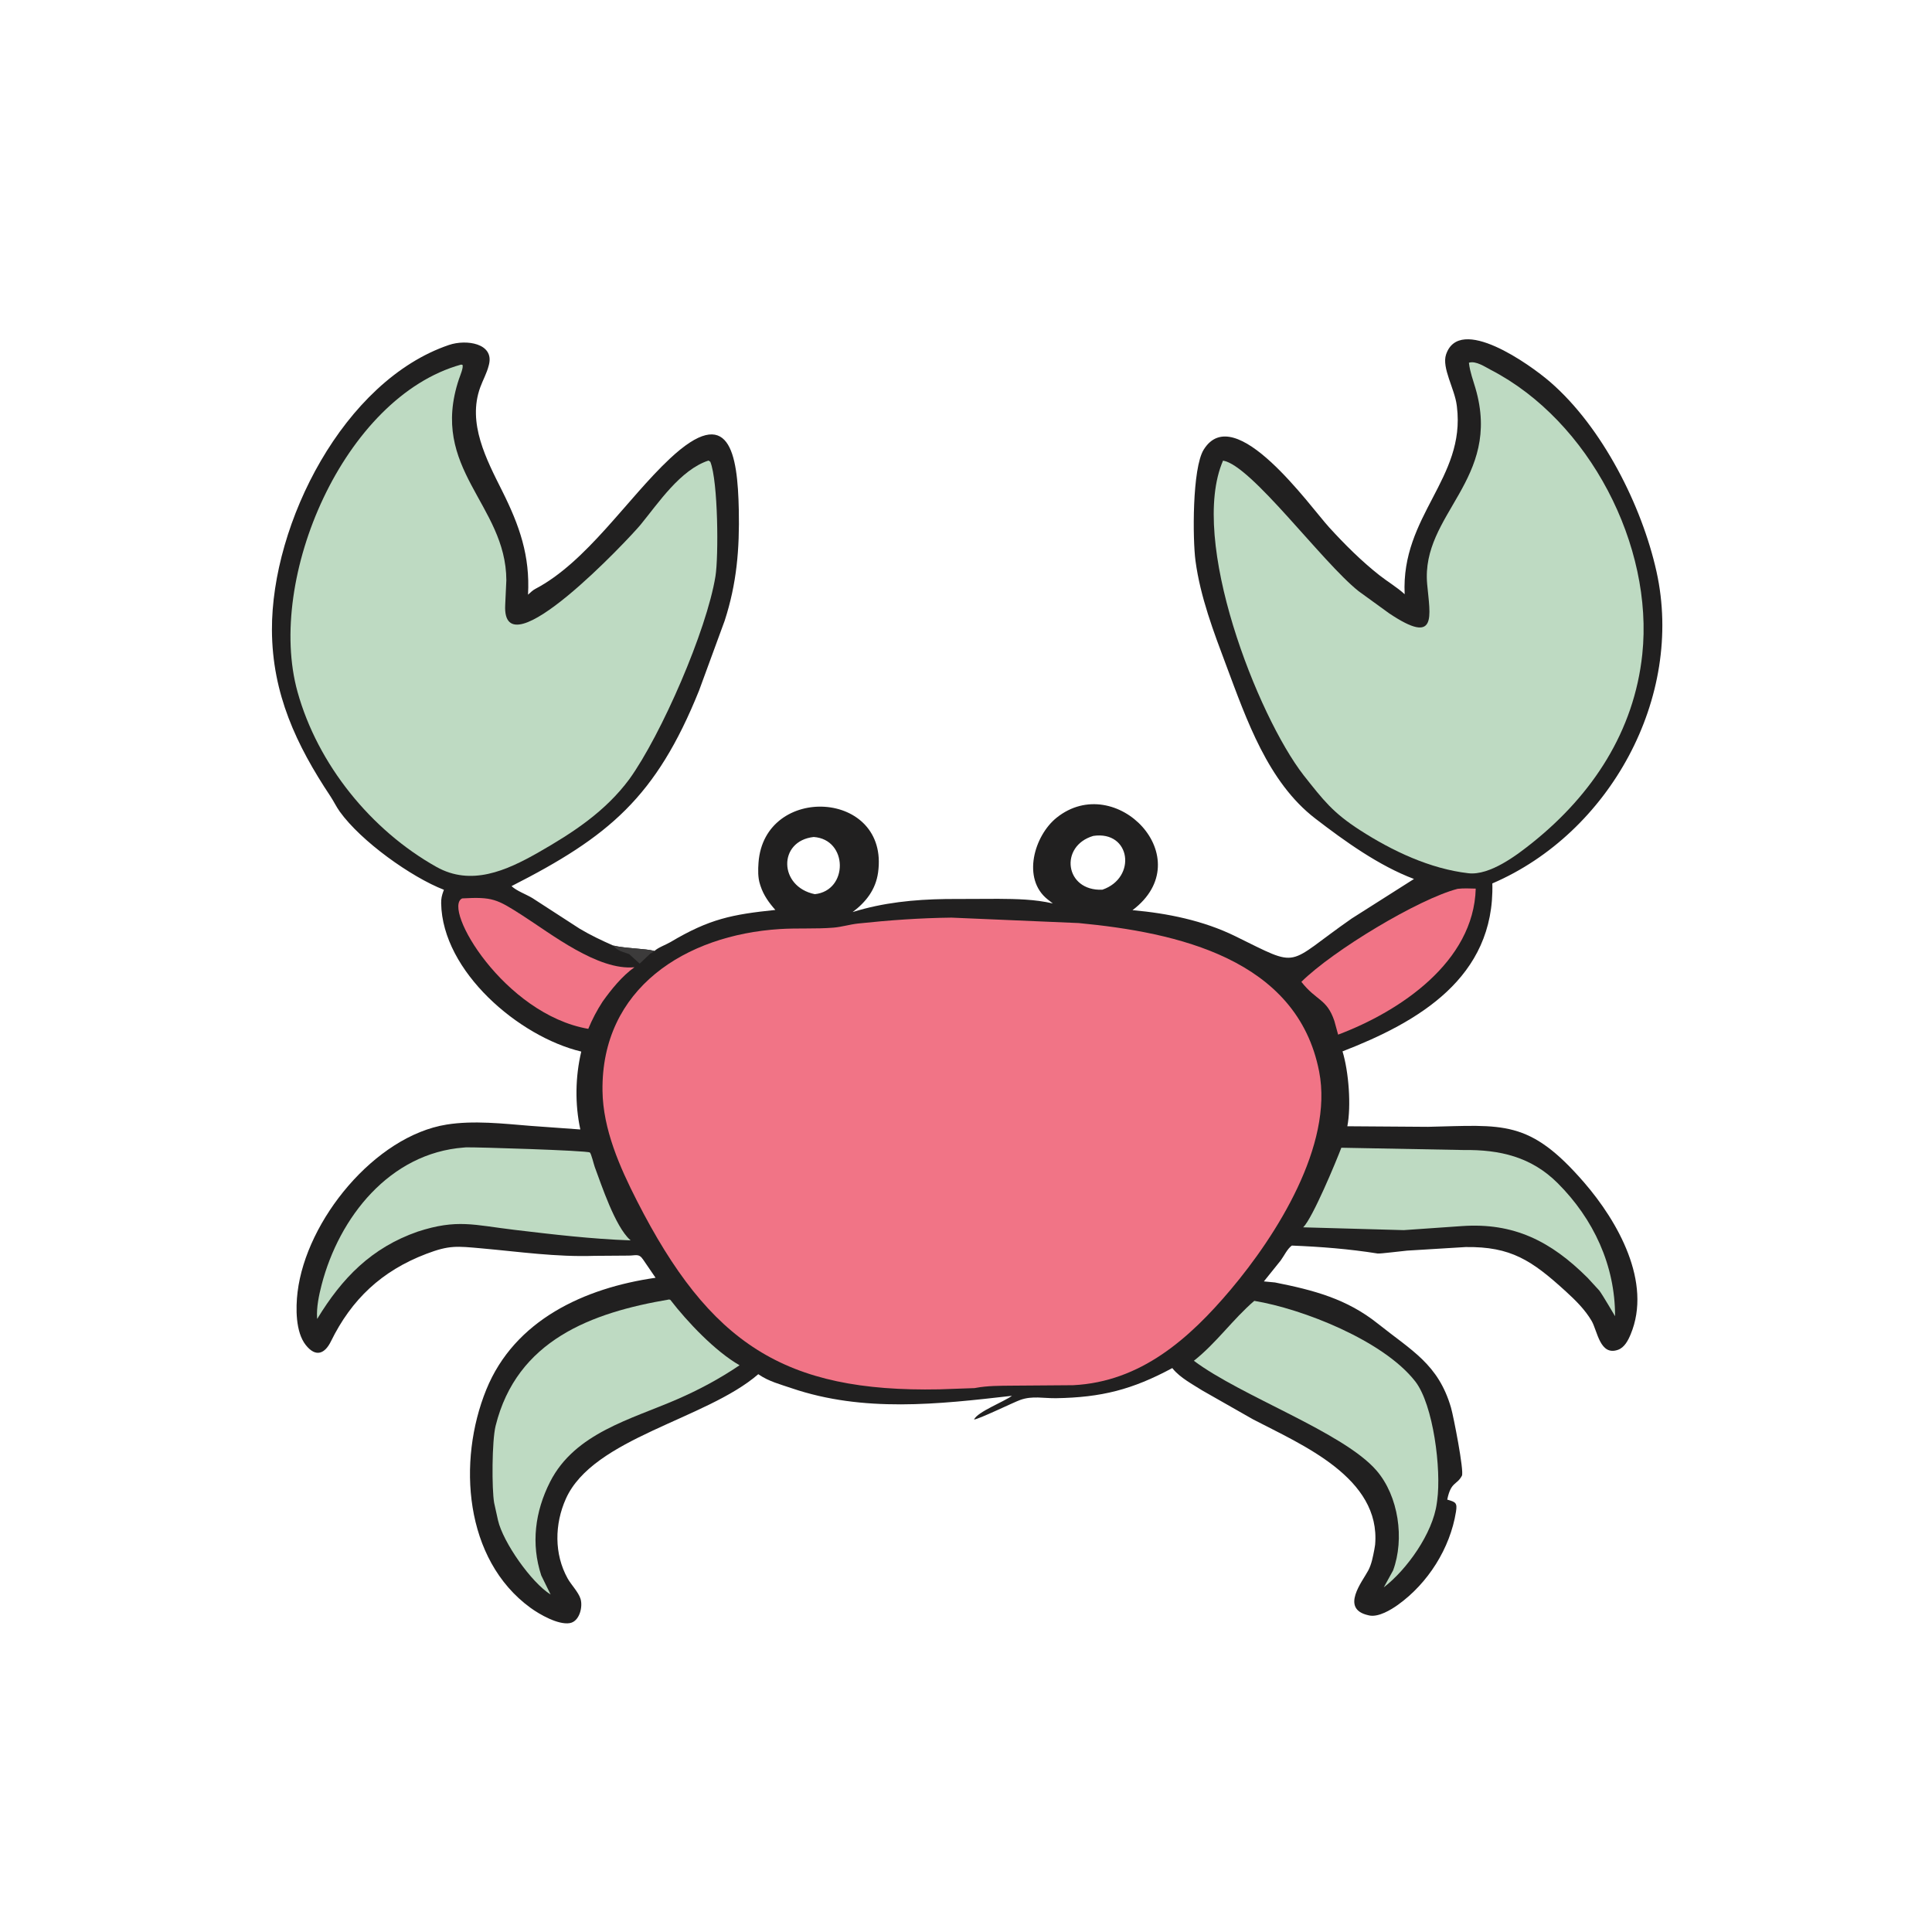 <svg version="1.1" xmlns="http://www.w3.org/2000/svg" style="display: block;" viewBox="0 0 2048 2048" width="640" height="640">
<path transform="translate(0,0)" fill="rgb(33,32,32)" d="M 693.819 1008.07 C 696.996 1004.69 706.196 1001.35 710.671 998.681 C 752.028 974.039 776.021 969.341 821.907 964.568 C 815.227 957.067 809.435 949.02 806.273 939.372 L 805.669 937.5 C 803.312 930.363 803.511 921.983 804.052 914.5 C 810.142 830.316 943.113 837.153 930.789 924.969 C 928.253 943.043 917.996 956.181 903.799 966.835 C 936.247 956.752 968.737 953.515 1002.67 952.997 L 1058.18 952.792 C 1077.72 952.938 1096.89 953.265 1116.03 957.692 L 1110.65 953.5 C 1082.9 931.631 1096.33 885.764 1120.11 866.752 C 1182.71 816.699 1273.09 910.044 1200.51 964.818 C 1237.48 968.077 1275.63 975.832 1309.18 992.276 C 1380.1 1027.03 1361.27 1023.54 1432.85 973.68 L 1498.87 931.75 C 1461.51 917.63 1425.51 891.725 1394.22 867.651 C 1344.04 829.034 1321.35 762.72 1299.98 705.714 C 1286.49 669.749 1272.39 632.801 1267.27 594.5 C 1264.23 571.791 1263.65 496.489 1275.98 476.633 C 1308.78 423.785 1388.74 536.889 1408.97 559.034 C 1425.36 576.985 1443.08 594.694 1462.19 609.747 C 1470.93 616.638 1480.85 622.432 1489 629.887 C 1485.04 546.463 1553.73 507.28 1544.4 431.201 L 1544.18 429.5 C 1542.03 412.241 1528.12 389.88 1532.89 375.75 C 1547.24 333.267 1621.61 386.156 1643.37 405.024 C 1698.71 453 1740.6 536.453 1756 606.098 C 1785.45 739.275 1706.28 883.11 1581.94 936.472 C 1584.64 1036.57 1503.02 1083.53 1423.13 1114.5 C 1429.8 1136.44 1432.41 1172.37 1428.24 1193.88 L 1513.67 1194.48 C 1593.61 1192.73 1620.95 1186.15 1679.27 1253.54 C 1714.87 1294.68 1751.57 1359.27 1728.53 1414.5 C 1725.88 1420.87 1722.05 1428.39 1715.15 1430.85 C 1695.96 1437.69 1693.33 1410.68 1687.18 1400.19 C 1680.14 1388.19 1670.09 1378.3 1659.88 1368.99 C 1623.68 1335.96 1601.61 1321.28 1553.61 1321.93 L 1491.5 1325.72 C 1486.59 1326.1 1462.87 1329.17 1460.37 1328.77 C 1430.02 1323.93 1400.1 1321.59 1369.41 1320.36 C 1364.72 1323.61 1361.02 1331.51 1357.58 1336.17 L 1339.77 1358.34 L 1351.6 1359.47 C 1392.9 1367.69 1427.66 1376.86 1460.5 1403.06 C 1496.47 1431.76 1524.68 1446.08 1538.12 1492.13 C 1540.7 1500.98 1552.21 1559.6 1549.67 1564.37 C 1544.29 1574.48 1538.09 1570.32 1534.14 1589.65 C 1542.91 1592.2 1544.95 1592.85 1543.4 1602.5 C 1537.21 1641.27 1513.7 1678.36 1481.92 1701.15 C 1474.42 1706.52 1461.35 1714.39 1451.67 1712.5 L 1450.5 1712.23 C 1420.17 1705.51 1444.52 1676.1 1450.5 1664.59 C 1454.06 1657.74 1455.39 1649.99 1456.87 1642.5 L 1457.68 1637.5 C 1463.91 1566.55 1380.16 1531.61 1328.36 1504.62 L 1274.44 1473.94 C 1264.21 1467.45 1251.19 1460.55 1243.47 1451.2 L 1242.69 1450.22 C 1200.2 1473.08 1167.56 1481.35 1119.52 1482.15 C 1106.17 1482.37 1094.49 1479.35 1081.5 1483.99 C 1074.44 1486.51 1036.85 1504.83 1032.5 1504.73 C 1036.54 1496.39 1064.27 1485.91 1072.72 1479.61 C 994.317 1488.62 915.392 1497.49 839.07 1471.53 C 827.369 1467.55 814.985 1464.35 804.664 1457.27 L 803.832 1456.69 C 748.246 1504.84 628.771 1524.13 599.833 1588.78 C 587.843 1615.56 587.307 1647.26 601.678 1673.16 C 605.4 1679.86 613.108 1687.63 615.353 1694.75 C 618.059 1703.34 614.285 1718.87 603.938 1720.58 C 591.671 1722.62 572.035 1711.41 562.266 1704.29 C 492.101 1653.15 484.624 1548.96 515.5 1473.03 C 545.505 1399.24 619.535 1365.29 694.927 1354.49 L 681.761 1335.23 C 677.179 1328.41 674.112 1330.99 666.313 1330.99 L 630.109 1331.25 C 589.47 1332.6 550.925 1326.94 510.5 1323.32 C 484.094 1320.95 476.263 1319.84 451.765 1329.19 C 404.562 1347.21 372.606 1377.4 350.77 1421.95 C 344.601 1434.54 335.045 1439.56 324.126 1425.79 C 313.197 1412 313.418 1386.4 315.421 1369.75 C 324.608 1293.39 397.501 1204.24 473.438 1192.09 C 502.077 1187.51 533.407 1191.11 562.068 1193.44 L 615.168 1197.28 C 609.34 1170.4 609.832 1141.46 616.162 1114.72 C 550.202 1098.97 468.889 1029.86 467.647 957.5 C 467.563 952.646 468.36 949.187 470.013 944.687 L 470.563 943.211 C 435.911 929.771 382.779 891.867 360.132 860.28 C 356.477 855.183 353.782 849.398 350.297 844.155 C 314.071 789.663 288.579 735.394 288.267 667.92 C 287.743 554.546 364.46 403.465 475.929 365.678 C 494.315 359.445 523.69 363.907 518.395 386.197 L 518.057 387.5 C 516.05 395.577 511.959 402.721 509.109 410.495 C 495.159 448.558 515.683 487.113 532.371 520.493 C 550.668 557.094 562.001 589.175 559.732 630.401 C 562.09 628.3 564.55 625.778 567.347 624.316 C 621.878 595.808 664.872 528.54 709.968 486.279 C 773.345 426.887 781.909 480.705 783.157 540.446 C 784.018 581.68 781.051 618.385 768.189 657.967 L 741.033 732 C 695.466 845.043 645.356 886.879 542.257 939.317 C 547.504 944.396 557.964 948.085 564.446 952.053 L 614.499 984.48 C 625.943 991.313 637.825 996.936 650.006 1002.31 C 663.87 1005.58 683.671 1005.33 693.819 1008.07 z M 862.561 887.246 C 824.561 891.389 825.33 940.017 863.749 947.856 C 899.482 944.067 899.105 889.761 862.561 887.246 z M 1158.96 886.098 C 1122.71 896.671 1128.56 944.779 1168.53 943.137 C 1205.37 930.54 1198.67 880.209 1158.96 886.098 z"/>
<path transform="translate(0,0)" fill="rgb(60,59,59)" d="M 650.006 1002.31 C 663.87 1005.58 683.671 1005.33 693.819 1008.07 C 692.31 1009.17 691.09 1010.28 689.312 1010.85 L 678.079 1021.53 L 667.043 1011.45 C 659.967 1008.64 655.216 1008.61 650.006 1002.31 z"/>
<path transform="translate(0,0)" fill="rgb(241,116,134)" d="M 489.914 952.342 C 522.113 950.578 526.635 952.985 553.749 970.382 C 584.638 990.201 633.911 1029.04 672.536 1025.32 C 659.404 1034.68 648.106 1048.73 638.814 1061.7 C 632.766 1071.02 627.867 1080.36 623.598 1090.63 C 534.32 1075.11 468.431 962.652 489.914 952.342 z"/>
<path transform="translate(0,0)" fill="rgb(241,116,134)" d="M 1545.17 942.188 C 1551.52 941.446 1557.95 941.817 1564.34 941.963 C 1562.22 1019.78 1483.95 1072.1 1418.46 1096.76 L 1414.48 1082.25 C 1406.45 1058.44 1395.52 1061.26 1379.51 1040.79 C 1412.98 1007.59 1503.76 952.917 1545.17 942.188 z"/>
<path transform="translate(0,0)" fill="rgb(190,218,194)" d="M 491.748 1216.43 L 494 1216.24 C 502.732 1215.91 622.237 1219.54 625.274 1221.7 C 626.702 1222.72 629.54 1234.55 630.423 1236.92 C 637.771 1256.65 651.967 1299.82 667.796 1314.2 L 668.55 1314.86 C 627.38 1313.43 586.288 1308.58 545.378 1303.7 C 502.375 1298.58 484.588 1291.94 442.756 1305.58 C 393.865 1322.65 362.647 1354.57 336.24 1398.12 L 336.126 1397.11 C 335.385 1385.9 338.098 1372.88 340.922 1362 C 359.571 1290.14 413.2 1222.34 491.748 1216.43 z"/>
<path transform="translate(0,0)" fill="rgb(190,218,194)" d="M 1421.88 1216.64 L 1551.4 1219.07 C 1589.87 1218.57 1623.2 1226.27 1651.12 1254.1 C 1689.25 1292.13 1712.16 1341.49 1712.04 1395.24 C 1711.82 1395.03 1698.95 1372.77 1695.31 1368.02 L 1682.97 1354.58 C 1643.65 1315.31 1604.26 1295.89 1549.68 1299.7 L 1488.02 1303.99 L 1381.44 1301.02 C 1391.49 1291.13 1416.48 1230.87 1421.88 1216.64 z"/>
<path transform="translate(0,0)" fill="rgb(190,218,194)" d="M 1329.58 1378.96 C 1380.66 1387.41 1466.35 1420.91 1500.21 1464.33 C 1519.43 1488.97 1528.02 1557.77 1523.48 1590.51 L 1523.05 1593.63 C 1518.82 1625.42 1491.22 1664.01 1466.87 1682.65 L 1476.75 1664.69 C 1489.02 1631.36 1482.6 1585.96 1459.12 1558.79 C 1424.01 1518.15 1315.97 1480.29 1265.55 1442.48 C 1289.41 1423.68 1306.79 1398.52 1329.58 1378.96 z"/>
<path transform="translate(0,0)" fill="rgb(190,218,194)" d="M 709.291 1377.5 L 710.555 1377.86 C 728.702 1401.4 758.24 1432.54 783.962 1447.23 C 762.911 1461.48 741.2 1473.12 717.913 1483.26 C 668.967 1504.59 609.383 1519.06 583.092 1570.87 C 567.054 1602.48 562.781 1636.56 573.747 1670.03 L 583.68 1690.28 C 563.173 1677.57 533.194 1634.73 527.891 1611.55 L 523.824 1593.13 C 521.272 1578.62 521.38 1527.55 525.372 1511.45 C 547.877 1420.71 626.958 1391.4 709.291 1377.5 z"/>
<path transform="translate(0,0)" fill="rgb(190,218,194)" d="M 1557.12 384.5 C 1564.55 382.174 1574.32 388.987 1580.67 392.278 C 1684.67 446.211 1753.09 578.458 1740.89 693.644 C 1732.26 775.128 1688.19 841.907 1625.37 892.524 C 1608.32 906.257 1579.45 928.3 1556.52 925.662 C 1515.8 920.979 1475.74 901.967 1441.64 880.004 C 1412.79 861.419 1403.06 848.51 1381.84 821.73 C 1333.1 758.916 1259.9 572.822 1296.47 488.278 C 1326.25 492.972 1401.15 595.574 1440.1 626.625 L 1472.63 650.211 C 1524.16 684.696 1515.93 653.215 1512.85 619.183 C 1506.11 544.647 1592.51 508.701 1564.04 411.5 C 1561.55 403.022 1558.26 394.183 1557.22 385.39 L 1557.12 384.5 z"/>
<path transform="translate(0,0)" fill="rgb(190,218,194)" d="M 488.696 386.5 L 490.179 386.716 C 491.672 389.176 487.569 398.671 486.542 401.737 C 454.573 497.252 536.482 534.652 536.75 615.053 L 535.537 641.251 C 531.703 715.212 667.791 569.962 679.094 556.149 C 698.334 532.636 721.217 498.08 751 488.201 L 752.965 489.5 C 761.285 510.329 761.772 590.099 758.418 610.833 C 749.108 668.382 700.919 778.96 667.158 825.904 C 641.717 860.212 607.489 882.628 570.743 903.598 C 536.439 923.175 499.305 939.525 462.625 918.951 C 393.207 880.013 336.763 810.326 315.381 733.371 C 281.947 613.034 364.473 421.021 488.696 386.5 z"/>
<path transform="translate(0,0)" fill="rgb(241,116,134)" d="M 1008.57 972.719 L 1143.52 978.485 C 1247.55 988.388 1375.17 1016.26 1398.37 1136 C 1413.47 1213.95 1353.26 1309.41 1304.38 1367.29 C 1260.78 1418.93 1209.24 1464.82 1137.58 1468.37 L 1072.53 1468.86 C 1060 1468.97 1046.63 1468.91 1034.28 1471.23 L 1033.25 1471.44 L 995.636 1472.76 C 831.363 1476 752.349 1424.34 675.175 1272.9 C 656.987 1237.21 639.225 1197.16 638.672 1156.4 C 637.198 1047.79 726.558 991.16 826.762 984.828 C 845.577 983.639 864.592 984.879 883.377 983.354 C 892.346 982.625 900.756 979.914 909.695 978.959 C 942.632 975.441 975.448 973.116 1008.57 972.719 z"/>
</svg>